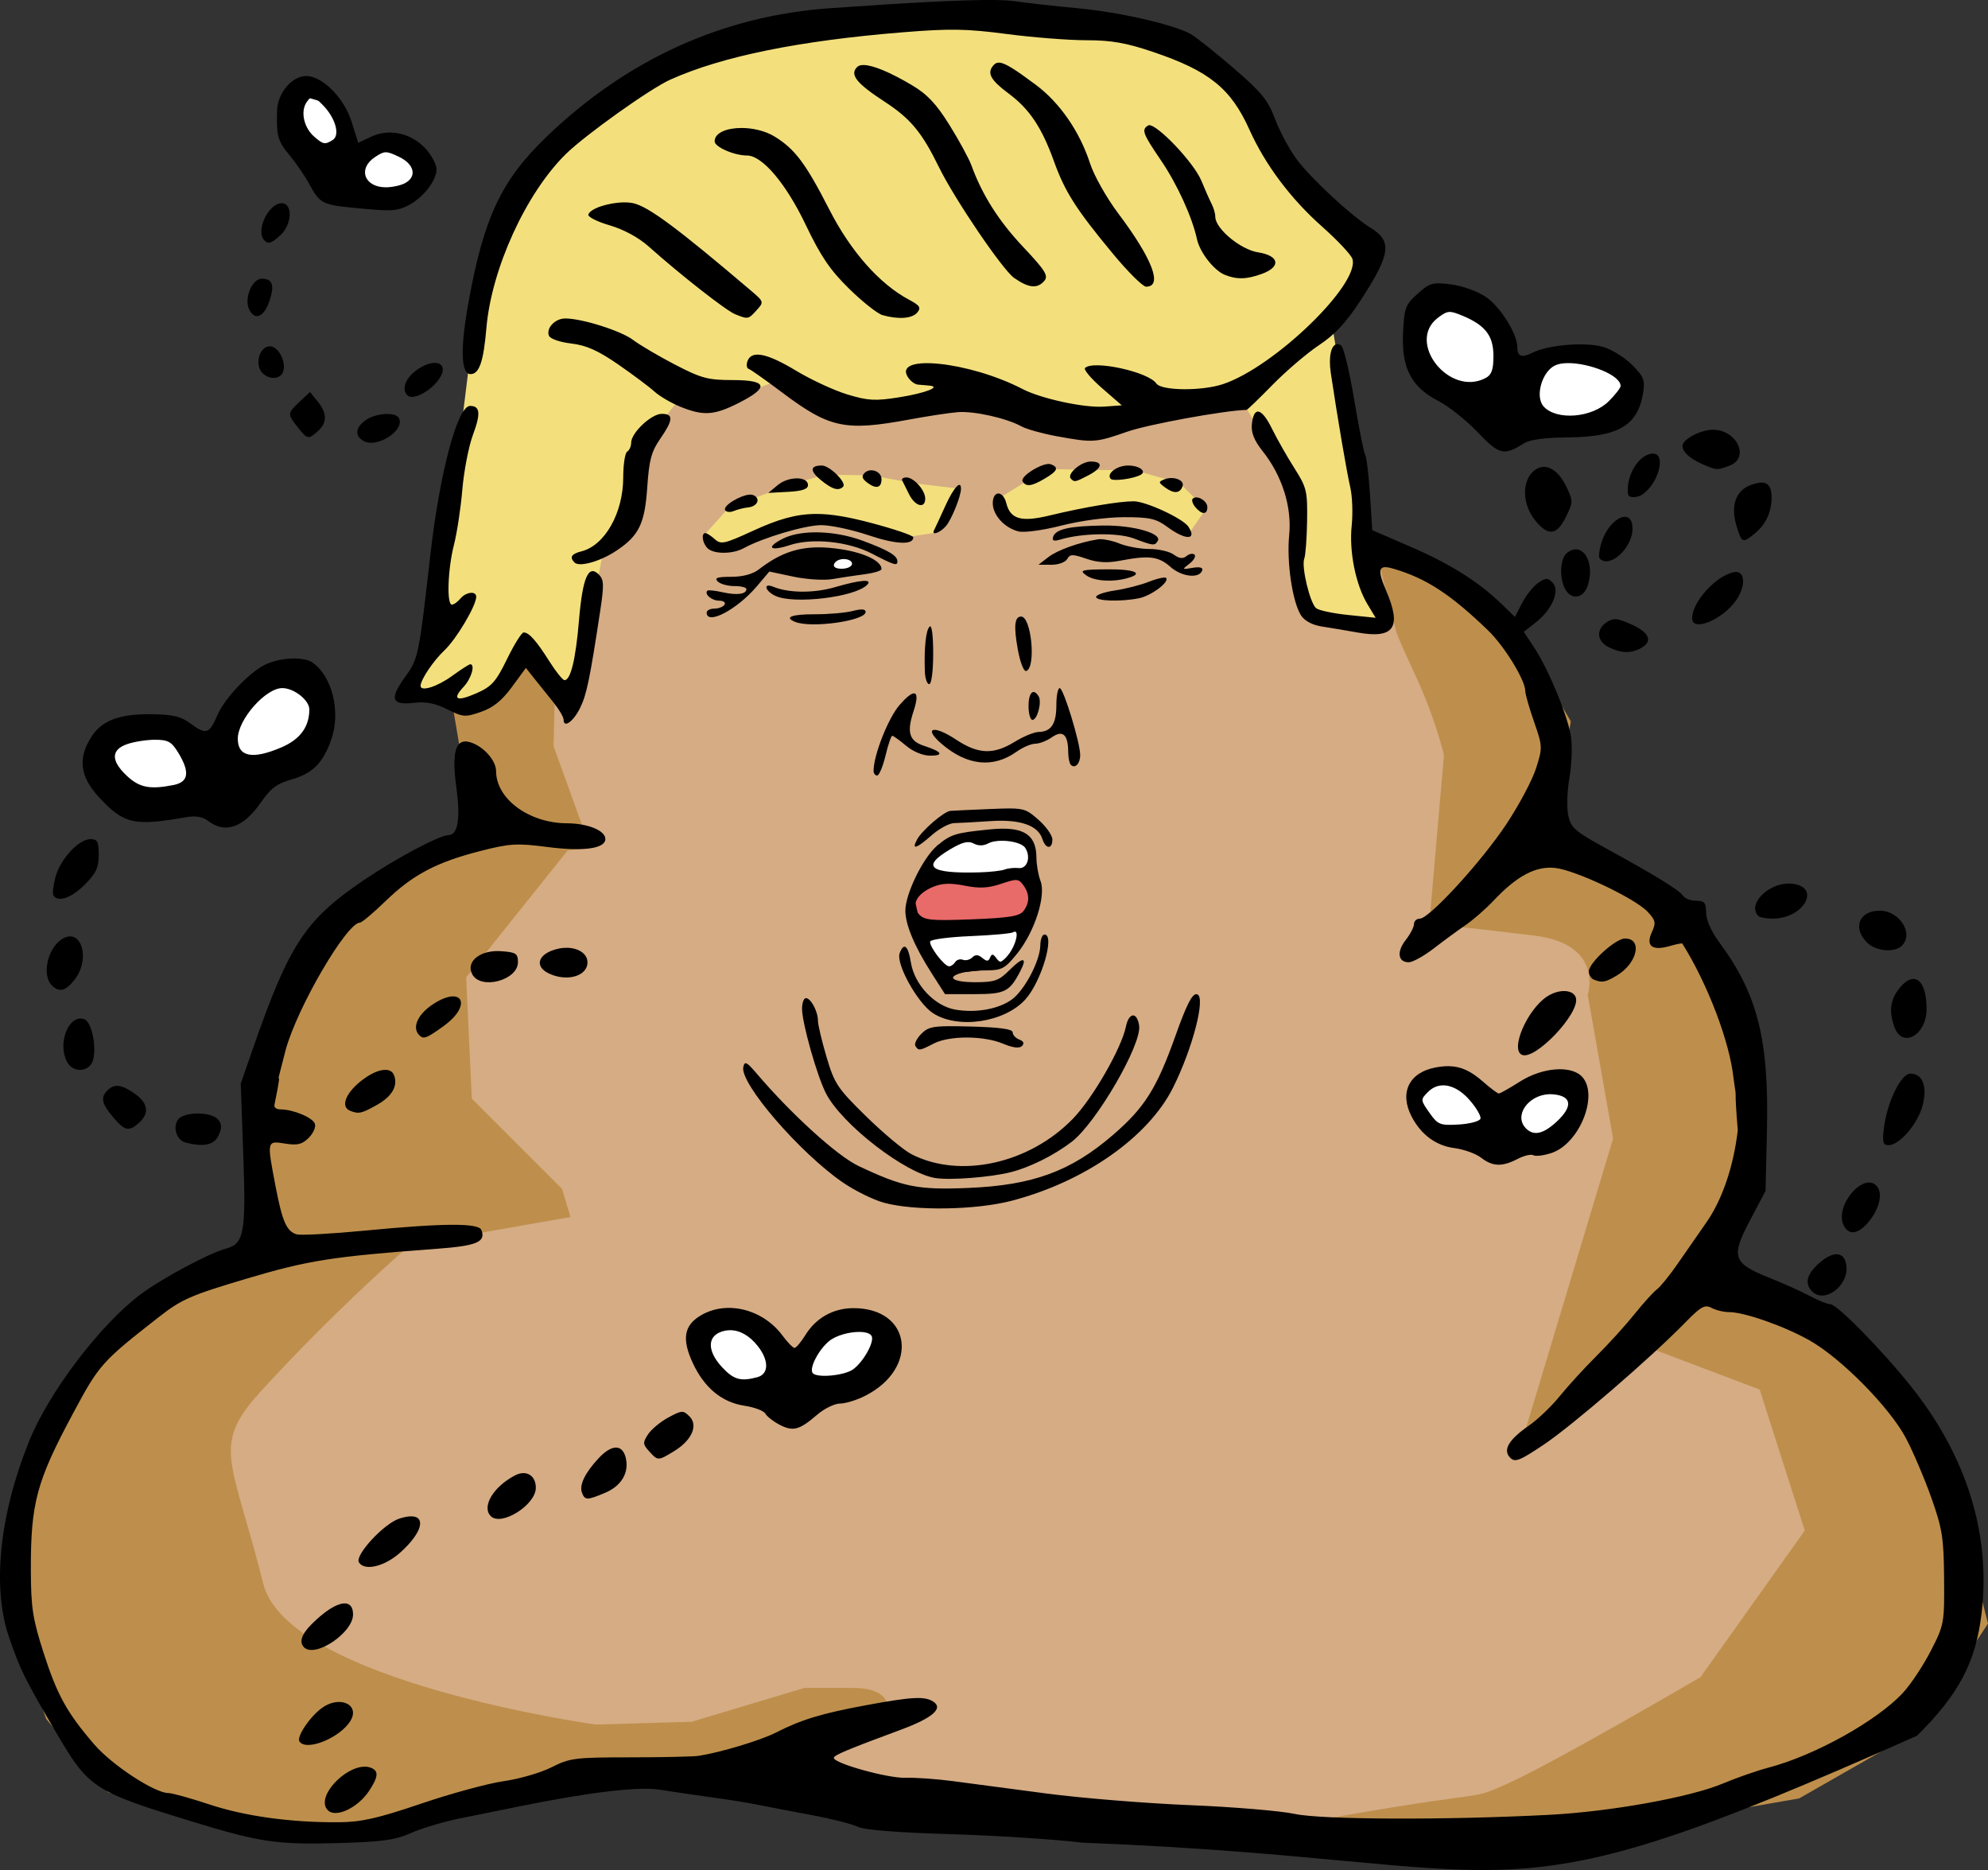 <?xml version="1.0" encoding="UTF-8" standalone="no"?>
<!-- Created with Inkscape (http://www.inkscape.org/) -->

<svg
   xmlns:dc="http://purl.org/dc/elements/1.1/"
   xmlns:cc="http://creativecommons.org/ns#"
   xmlns:rdf="http://www.w3.org/1999/02/22-rdf-syntax-ns#"
   xmlns:svg="http://www.w3.org/2000/svg"
   xmlns="http://www.w3.org/2000/svg"
   xmlns:sodipodi="http://sodipodi.sourceforge.net/DTD/sodipodi-0.dtd"
   xmlns:inkscape="http://www.inkscape.org/namespaces/inkscape"
   width="141.197mm"
   height="132.781mm"
   viewBox="0 0 500.304 470.483"
   id="svg2"
   version="1.1"
   inkscape:version="0.91 r13725"
   sodipodi:docname="trump.svg">
  <rect x="0" y="0" width="500.304" height="470.483" fill="#333333" stroke="none"/>
  <defs
     id="defs4" />
  <sodipodi:namedview
     id="base"
     pagecolor="#ffffff"
     bordercolor="#666666"
     borderopacity="1.0"
     inkscape:pageopacity="0.0"
     inkscape:pageshadow="2"
     inkscape:zoom="0.49838048"
     inkscape:cx="108.76286"
     inkscape:cy="96.140573"
     inkscape:document-units="px"
     inkscape:current-layer="layer1"
     showgrid="false"
     inkscape:window-width="1366"
     inkscape:window-height="705"
     inkscape:window-x="-8"
     inkscape:window-y="-8"
     inkscape:window-maximized="1"
     fit-margin-top="0"
     fit-margin-left="0"
     fit-margin-right="0"
     fit-margin-bottom="0" />
  <g
     inkscape:label="Layer 1"
     inkscape:groupmode="layer"
     id="layer1"
     transform="translate(-930.343,-325.622)">
    <g
       id="g4211"
       transform="translate(632.047,74.24)">
      <path
         inkscape:connector-curvature="0"
         id="path4179"
         d="m 321.578,443.093 7.607,-8.99 19.364,3.458 3.804,0.346 8.99,-12.102 12.794,-5.533 5.533,11.757 -14.523,13.831 -28.7,8.299 z"
         style="fill:#ffffff;fill-rule:evenodd;stroke:none;stroke-width:1px;stroke-linecap:butt;stroke-linejoin:miter;stroke-opacity:1" />
      <path
         inkscape:connector-curvature="0"
         id="path4181"
         d="m 372.062,274.351 -0.346,10.719 14.869,15.214 11.065,0.346 9.682,-5.878 -9.682,-7.607 -11.065,2.766 -3.804,-12.448 z"
         style="fill:#ffffff;fill-rule:evenodd;stroke:#000000;stroke-width:1px;stroke-linecap:butt;stroke-linejoin:miter;stroke-opacity:1" />
      <path
         inkscape:connector-curvature="0"
         id="path4183"
         d="m 676.006,359.413 -22.13,-17.635 2.075,-14.177 11.757,-0.346 6.57,4.841 5.533,11.757 11.411,-2.766 15.214,1.729 3.112,9.682 -9.682,5.187 z"
         style="fill:#ffffff;fill-rule:evenodd;stroke:#000000;stroke-width:1px;stroke-linecap:butt;stroke-linejoin:miter;stroke-opacity:1" />
      <path
         inkscape:connector-curvature="0"
         id="path4191"
         d="m 415.983,429.902 3.896,30.733 -26.405,12.986 -25.972,31.166 -5.194,25.106 2.597,36.361 -29.435,14.285 -20.778,22.509 -13.419,32.032 0.866,26.838 15.15,29.435 26.838,16.016 32.032,5.194 29.002,-4.762 53.242,-10.389 93.499,9.09 120.337,10.389 55.407,-9.523 46.317,-19.912 17.747,-18.613 0.866,-33.763 -23.808,-42.421 -39.824,-23.375 10.389,-23.375 -2.597,-37.659 -16.016,-28.136 -32.898,-19.479 1.731,-25.106 -9.09,-21.643 -19.046,-19.046 -20.345,-5.627 -27.703,-52.81 -182.236,8.224 z"
         style="fill:#d6ac84;fill-opacity:1;fill-rule:evenodd;stroke:none;stroke-width:1px;stroke-linecap:butt;stroke-linejoin:miter;stroke-opacity:1" />
      <path
         inkscape:connector-curvature="0"
         id="path4185"
         d="m 653.875,526.426 8.645,-4.495 12.794,6.916 12.794,-5.187 6.224,1.729 0.346,7.953 -12.102,6.916 -23.859,-4.149 z"
         style="fill:#ffffff;fill-rule:evenodd;stroke:#000000;stroke-width:1px;stroke-linecap:butt;stroke-linejoin:miter;stroke-opacity:1" />
      <path
         inkscape:connector-curvature="0"
         id="path4187"
         d="m 495.853,606.648 -19.018,-8.299 -4.149,-13.14 13.14,-2.075 12.448,12.102 9.336,-10.028 11.757,-1.037 1.383,8.99 z"
         style="fill:#ffffff;fill-rule:evenodd;stroke:#000000;stroke-width:1px;stroke-linecap:butt;stroke-linejoin:miter;stroke-opacity:1" />
      <path
         id="path4204"
         d="m 644.658,390.299 4.967,19.863 c 0,0 -9.9e-4,0.71 4.965,11.352 4.966,10.641 7.094,19.863 7.094,19.863 l -4.256,48.949 8.514,-5.676 c 0,0 0.708,6.9e-4 18.443,2.129 17.735,2.128 13.479,14.896 13.479,14.896 l 6.385,36.18 -24.119,80.162 34.762,-26.957 26.246,9.932 11.352,35.471 -26.248,36.889 c 0,0 -37.599,21.991 -48.949,26.957 -11.35,4.966 7.1e-4,6.7e-4 -63.846,12.061 l 60.299,4.967 77.326,-13.479 29.795,-17.027 17.734,-26.957 -10.641,-41.855 -24.83,-30.504 -32.633,-13.479 9.932,-20.572 0.709,-26.957 -2.836,-24.121 -25.539,-27.666 -24.119,-10.641 4.965,-31.215 -9.932,-17.025 -17.734,-19.154 -21.283,-6.385 z m -206.342,19.727 -29.086,1.42 6.385,37.598 2.838,13.479 -26.957,10.643 -23.41,31.922 -7.805,32.633 6.385,30.504 -29.086,10.643 -21.99,20.572 -12.77,26.248 -3.547,26.957 10.641,31.215 15.607,18.443 30.504,9.223 19.863,3.547 36.18,-8.514 37.598,-9.932 29.086,2.129 42.564,-14.896 c 0,0 3.548,-7.805 -8.512,-7.805 l -12.061,0 -28.377,8.514 -24.119,0.709 c 0,0 -77.532,-10.762 -83.709,-35.471 -7.803,-31.214 -13.224,-34.522 -0.711,-48.238 19.342,-21.202 37.6,-36.891 37.6,-36.891 l 40.436,-7.094 -2.129,-7.094 -22.701,-22.701 -1.418,-30.504 25.539,-31.924 5.676,-0.709 -9.223,-25.539 0.709,-29.086 z"
         style="opacity:1;fill:#be8f4c;fill-opacity:1;fill-rule:evenodd;stroke:none;stroke-width:1px;stroke-linecap:butt;stroke-linejoin:miter;stroke-opacity:1"
         inkscape:connector-curvature="0" />
      <path
         inkscape:connector-curvature="0"
         id="path4189"
         d="m 400.4,426.872 7.359,-14.285 9.523,-77.05 11.687,-39.391 41.988,-32.032 54.974,-8.224 49.347,0.866 25.972,8.657 14.285,14.717 10.389,18.18 16.449,16.449 -8.657,19.479 4.329,25.972 4.329,31.599 5.194,18.18 -20.778,-3.463 -2.164,-17.315 -0.433,-14.717 -14.285,-23.808 -35.495,8.657 -38.092,-7.359 -23.375,3.03 -18.18,-8.224 -16.449,6.493 -8.224,-2.597 -7.792,9.956 -4.762,20.778 -7.359,8.224 -5.627,29.002 -3.463,9.523 -9.956,-12.553 -5.627,8.224 -9.956,5.627 -6.926,-3.03 z"
         style="fill:#f3e07d;fill-opacity:1;fill-rule:evenodd;stroke:none;stroke-width:1px;stroke-linecap:butt;stroke-linejoin:miter;stroke-opacity:1" />
      <path
         inkscape:connector-curvature="0"
         id="path4193"
         d="m 527.364,478.547 7.195,-14.073 7.513,-2.539 12.274,-0.317 3.809,4.021 0.846,13.332 -5.925,12.803 -3.492,2.751 -14.919,1.587 z"
         style="fill:#ffffff;fill-rule:evenodd;stroke:#000000;stroke-width:1px;stroke-linecap:butt;stroke-linejoin:miter;stroke-opacity:1" />
      <path
         inkscape:connector-curvature="0"
         id="path4195"
         d="m 527.788,476.854 5.185,-4.55 24.125,-0.741 1.27,8.571 -5.185,3.915 -23.49,1.27 z"
         style="fill:#e86a69;fill-opacity:1;fill-rule:evenodd;stroke:#000000;stroke-width:1px;stroke-linecap:butt;stroke-linejoin:miter;stroke-opacity:1" />
      <ellipse
         ry="1.774"
         rx="3.458"
         cy="393.68"
         cx="510.86"
         id="path4197"
         style="opacity:1;fill:#ffffff;fill-opacity:1;stroke:none;stroke-width:1;stroke-miterlimit:4;stroke-dasharray:none;stroke-opacity:1" />
      <path
         id="path4199"
         d="m 561.672,369.383 -12.416,7.627 5.145,6.916 15.074,-2.838 16.316,-1.773 11.527,6.562 4.434,-6.385 -6.561,-6.562 -11.174,-3.191 -12.947,-0.178 -9.398,-0.178 z m -55.867,1.42 -9.576,2.836 -14.543,5.498 -6.207,6.918 4.789,3.725 12.77,-5.498 11.705,-2.484 20.217,4.967 9.045,-1.42 5.676,-10.994 -11.705,-1.42 -10.465,-1.951 -11.705,-0.176 z"
         style="fill:#f3e07d;fill-opacity:1;fill-rule:evenodd;stroke:none;stroke-width:1px;stroke-linecap:butt;stroke-linejoin:miter;stroke-opacity:1"
         inkscape:connector-curvature="0" />
      <path
         sodipodi:nodetypes="sssssssssssssssssscccssccsssssssssssssssssssssssssssssssssssssssssssssssssssscccscsscscccsssssssscssssssssssscsssscssssssssssssssssscsssssssssssssccsssscssssssssssssssscccssssssssssssssssssssssssssssscccssssssssssssssssssssssssscsssssscssssssssssssssssssscsccssssssssssscccssssssssssssssssccssssssccscscsssscccssccccccssccsscsscsssscsscsssccssccsssscscccssssssssssssscssssssssssssssscsssssssssssssssssssssscsscssscsssssssssscssssccscssscssscssccsssssssssssssssssssscssscccscscsccsssssscscsssssssssssssssssscsssscsccsssssscsscsssssscssccscsscccssssssssssscscsssssccsscssssssssssssscscssssscsscsssscssssscssssssssssscccssssssssssssssscsscssscssssssssssssssssssssssssssssssssccssssscssssscssssscsscssssscsssssssccsscssssssssscsssscssccscsssssccsscssssssssssssssscsssscscscscssssscsssscccssscsssssssssssssssssscssssssssssssssssssssssssscssssscssssssssssccsssscsssssscscscccscssssssssssssccccccssssssssssssssscssssscscssssssssccscscccccccccsccsssssssssscscscccccsscsssssss"
         inkscape:connector-curvature="0"
         id="path4147"
         d="m 548.209,251.385 c -7.342,-0.058 -20.566,0.612 -41.066,2.064 -26.948,1.91 -51.03,12.838 -71.332,32.373 -11.368,10.939 -15.775,20.309 -19.635,41.746 -2.084,11.576 -1.892,17.938 0.543,17.938 2.185,0 3.265,-3.139 3.984,-11.578 1.267,-14.874 9.923,-33.858 19.939,-43.734 4.877,-4.809 21.248,-16.481 26.312,-18.76 13.063,-5.878 32.445,-9.821 58.688,-11.939 11.728,-0.947 15.941,-0.877 25.959,0.439 6.577,0.864 15.605,1.572 20.062,1.572 6.34,0 10.008,0.642 16.855,2.957 14.084,4.761 19.549,9.173 24.213,19.543 3.978,8.843 10.38,17.38 18.299,24.4 3.858,3.42 7.285,7.07 7.615,8.109 1.992,6.276 -19.658,27.224 -32.568,31.512 -5.372,1.784 -15.512,1.685 -16.777,-0.164 -2.018,-2.948 -15.914,-5.959 -17.949,-3.889 -0.39,0.396 1.535,2.672 4.277,5.057 l 4.986,4.336 -4.486,0.318 c -4.965,0.353 -15.811,-1.993 -20.527,-4.439 -13.306,-6.902 -32.533,-8.915 -28.846,-3.02 0.612,0.978 1.737,1.84 2.5,1.914 0.763,0.074 2.04,0.187 2.838,0.25 3.292,0.262 -0.865,1.898 -7.484,2.947 -6.075,0.963 -7.855,0.865 -13.055,-0.709 -3.312,-1.003 -9.119,-3.69 -12.904,-5.973 -7.338,-4.426 -11.169,-5.198 -12.219,-2.461 -0.357,0.93 -0.225,1.83 0.291,2.002 0.516,0.172 4.245,2.801 8.287,5.842 12.054,9.068 15.899,9.894 32.133,6.893 4.675,-0.864 10.182,-1.701 12.236,-1.857 4.066,-0.31 12.234,1.518 15.938,3.564 1.28,0.707 5.251,1.823 8.826,2.48 9.25,1.7 9.865,1.661 17.822,-1.119 5.318,-1.858 24.528,-5.365 30.047,-5.486 0.203,-0.004 3.162,-2.858 6.576,-6.34 3.414,-3.482 8.678,-7.971 11.699,-9.977 4.013,-2.664 6.851,-5.738 10.539,-11.418 7.466,-11.499 7.892,-14.733 2.381,-18.094 -4.745,-2.893 -15.088,-12.48 -18.59,-17.232 -1.845,-2.504 -4.3,-7.079 -5.455,-10.166 -1.784,-4.768 -3.383,-6.716 -10.633,-12.947 -4.694,-4.034 -9.514,-7.847 -10.711,-8.473 -4.654,-2.435 -17.88,-5.431 -28.281,-6.408 -5.992,-0.563 -13.145,-1.362 -15.895,-1.775 -1.192,-0.179 -2.986,-0.279 -5.434,-0.299 z m 1.58,15.758 c -0.668,-0.035 -1.132,0.242 -1.559,0.756 -1.589,1.914 -0.606,3.671 3.939,7.043 5.158,3.826 8.29,8.497 11.303,16.85 2.846,7.892 5.552,12.144 14.934,23.465 3.76,4.537 7.504,8.25 8.318,8.25 4.272,0 1.615,-6.966 -7.057,-18.5 -2.895,-3.85 -6.064,-9.475 -7.043,-12.5 -2.594,-8.016 -7.614,-15.289 -13.668,-19.797 -5.239,-3.901 -7.698,-5.489 -9.168,-5.566 z m -34.051,0.6 c -0.788,-0.024 -1.373,0.138 -1.729,0.494 -1.918,1.918 -0.208,4.086 6.852,8.689 6.6,4.303 9.422,7.704 13.77,16.58 3.906,7.975 15.941,25.706 18.852,27.773 3.658,2.599 5.927,2.815 7.66,0.727 1.041,-1.255 0.167,-2.641 -5.361,-8.502 -6.144,-6.513 -10.307,-13.075 -13.018,-20.521 -0.617,-1.694 -3.095,-6.251 -5.508,-10.127 -3.334,-5.357 -5.612,-7.771 -9.5,-10.07 -5.449,-3.223 -9.654,-4.972 -12.018,-5.043 z m -140.369,2.764 c -3.609,0 -7.207,4.265 -7.342,8.703 -0.194,6.406 0.164,7.674 3.191,11.297 1.609,1.925 3.818,5.156 4.91,7.182 2.565,4.757 3.338,5.193 10.514,5.912 10.107,1.013 11.499,0.957 14.461,-0.574 3.717,-1.922 7.039,-6.192 7.039,-9.049 0,-1.243 -1.272,-3.623 -2.828,-5.289 -3.611,-3.865 -9.143,-5.044 -13.629,-2.904 l -3.234,1.543 -1.691,-5.369 c -1.879,-5.96 -7.342,-11.451 -11.391,-11.451 z m 1.686,5.271 c 0.515,0.098 1.177,0.725 2.414,1.963 3.224,3.224 4.497,7.63 2.559,8.857 -1.935,1.226 -2.394,1.143 -4.668,-0.842 -2.655,-2.317 -3.518,-6.456 -1.828,-8.768 0.642,-0.878 1.009,-1.309 1.523,-1.211 z m 210.363,7.105 c -0.067,0.01 -0.127,0.031 -0.178,0.062 -1.727,1.068 -1.377,2.022 3.203,8.746 4.096,6.013 7.881,14.295 9.096,19.9 0.715,3.298 4.261,7.83 6.992,8.934 3.006,1.214 5.485,1.156 9.291,-0.221 4.944,-1.788 4.463,-4.597 -0.93,-5.441 -4.413,-0.691 -10.75,-5.964 -10.75,-8.943 0,-0.793 -0.403,-2.223 -0.896,-3.178 -0.494,-0.955 -1.664,-3.597 -2.6,-5.869 -1.894,-4.599 -11.161,-14.309 -13.229,-13.99 z m -102.594,0.697 c -3.644,0.014 -6.682,1.199 -6.682,3.363 0,1.416 4.909,3.562 8.146,3.562 3.845,0 9.812,7.041 14.773,17.43 3.791,7.938 6.145,11.404 10.932,16.094 3.355,3.287 7.124,6.269 8.375,6.627 4.003,1.145 7.493,0.891 8.76,-0.635 1.025,-1.235 0.674,-1.78 -2.088,-3.25 -7.393,-3.933 -14.647,-12.138 -20.02,-22.641 -5.942,-11.615 -8.639,-15.221 -13.742,-18.371 -2.421,-1.494 -5.621,-2.191 -8.455,-2.18 z m -89.424,6.115 c 0.803,-0.005 1.707,0.377 3.305,1.139 3.887,1.853 4.596,4.982 1.504,6.637 -1.064,0.569 -3.225,1.035 -4.801,1.035 -5.47,0 -7.142,-4.724 -2.703,-7.633 1.191,-0.78 1.892,-1.172 2.695,-1.178 z m 59.92,12.605 c -3.739,0.037 -8.436,1.481 -8.959,3.051 -0.194,0.582 2.217,1.805 5.359,2.719 3.524,1.024 7.284,3.063 9.816,5.32 8.09,7.211 19.487,16.135 21.775,17.053 3.264,1.308 3.303,1.301 5.41,-1.027 1.87,-2.066 1.852,-2.119 -1.596,-5.049 -18.376,-15.617 -25.608,-20.989 -29.434,-21.852 -0.698,-0.157 -1.51,-0.223 -2.373,-0.215 z m -86.121,0.205 c -3.352,0 -6.671,7.052 -4.391,9.332 1.055,1.055 1.808,0.808 4.146,-1.371 2.871,-2.675 3.033,-7.961 0.244,-7.961 z m -4.994,19 c -2.547,0 -4.592,5.141 -3.131,7.871 1.489,2.783 3.721,1.713 5.092,-2.441 1.266,-3.837 0.691,-5.43 -1.961,-5.43 z m 296.449,1.16 c -2.318,-0.079 -3.263,0.539 -5.582,2.611 -3.094,2.764 -3.376,3.52 -3.68,9.861 -0.423,8.831 2.073,13.629 8.922,17.152 2.569,1.322 7.007,4.849 9.861,7.84 5.468,5.729 6.57,5.991 11.682,2.77 1.41,-0.889 5.224,-1.415 10.5,-1.451 13.202,-0.09 18.093,-2.907 19.438,-11.191 0.53,-3.267 0.2,-4.1 -2.822,-7.123 -1.883,-1.883 -5.192,-3.911 -7.354,-4.508 -4.502,-1.243 -13.737,-0.469 -17.6,1.477 -2.794,1.407 -3.877,1.003 -3.877,-1.449 0,-3.24 -4.245,-10.046 -7.785,-12.482 -2.136,-1.47 -5.887,-2.84 -8.826,-3.223 -1.179,-0.154 -2.104,-0.257 -2.877,-0.283 z m 2.326,7.207 c 0.829,-0.059 1.769,0.276 3.418,0.965 5.728,2.393 7.744,5.033 7.744,10.133 0,3.391 -0.465,4.714 -1.934,5.5 -9.164,4.905 -20.188,-9.084 -11.973,-15.193 1.198,-0.891 1.915,-1.345 2.744,-1.404 z m -222.426,1.633 c -2.566,0 -4.853,2.409 -4.113,4.336 0.298,0.777 2.707,1.622 5.6,1.965 3.824,0.453 6.747,1.755 11.84,5.275 3.719,2.571 7.81,5.631 9.092,6.799 1.281,1.168 4.206,2.886 6.5,3.818 5.849,2.377 8.522,2.206 14.74,-0.943 7.762,-3.931 7.266,-5.75 -1.57,-5.75 -6.187,0 -7.871,-0.454 -14.5,-3.9 -4.125,-2.144 -8.868,-4.937 -10.539,-6.207 -3.001,-2.28 -12.842,-5.393 -17.049,-5.393 z m 194.189,6.471 c -1.443,0.18 -2.152,3.119 -1.539,7.232 1.666,11.175 4.035,25.078 4.908,28.797 0.516,2.2 0.677,6.531 0.355,9.625 -0.677,6.522 0.994,14.844 3.975,19.781 l 2.057,3.406 -6.885,-0.705 c -3.787,-0.388 -7.429,-1.157 -8.092,-1.707 -1.564,-1.298 -3.761,-10.465 -2.99,-12.475 0.327,-0.853 0.647,-5.151 0.711,-9.553 0.109,-7.44 -0.114,-8.367 -3.186,-13.188 -1.817,-2.852 -4.372,-7.35 -5.678,-9.996 -2.6,-5.27 -4.573,-5.687 -5.037,-1.062 -0.211,2.103 0.585,4.084 2.713,6.762 4.906,6.173 7.388,14.034 6.678,21.145 -0.672,6.731 0.815,16.803 2.979,20.17 0.88,1.37 2.836,2.423 5.172,2.785 2.067,0.32 6.163,1.009 9.102,1.531 9.164,1.629 11.127,-1.258 7.154,-10.527 -2.346,-5.473 -1.976,-6.637 1.766,-5.549 8.247,2.399 14.434,6.425 23.889,15.549 4.112,3.968 9.348,12.494 9.348,15.219 0,0.778 0.996,4.266 2.213,7.754 2.153,6.17 2.167,6.486 0.518,11.688 -0.932,2.941 -4.291,9.261 -7.463,14.045 -6.256,9.435 -19.407,23.803 -21.789,23.803 -0.813,0 -1.479,0.614 -1.479,1.365 0,0.751 -0.943,2.564 -2.096,4.029 -2.321,2.951 -1.932,5.617 0.814,5.58 0.98,-0.013 3.806,-1.585 6.281,-3.494 2.475,-1.909 6.075,-4.549 8,-5.867 1.925,-1.318 5.075,-4.068 7,-6.113 5.903,-6.271 10.671,-8.799 15.559,-8.248 5.174,0.583 20.083,7.655 23.234,11.02 2.029,2.166 2.15,2.758 1.057,5.158 -1.573,3.453 0.078,4.738 4.469,3.479 1.677,-0.481 3.116,-0.771 3.197,-0.643 6.378,10.116 11.963,24.798 12.902,33.92 1.063,7.07 0,0 1.062,13.064 -1.043,9.088 -3.933,17.547 -7.943,23.25 -1.934,2.75 -5.145,7.372 -7.137,10.271 -1.992,2.899 -4.36,5.824 -5.262,6.5 -0.901,0.676 -3.439,3.477 -5.639,6.227 -2.2,2.75 -6.49,7.475 -9.533,10.5 -3.043,3.025 -7.216,7.583 -9.271,10.129 -2.056,2.546 -5.554,5.888 -7.775,7.428 -5.12,3.548 -6.636,6.157 -4.701,8.092 1.219,1.219 2.396,0.756 8.529,-3.365 7.218,-4.85 26.873,-21.812 35.453,-30.594 4.018,-4.112 4.989,-4.657 6.684,-3.75 1.091,0.584 3.08,1.062 4.42,1.062 3.849,0 13.892,3.528 20.244,7.113 7.978,4.502 20.203,16.905 24.268,24.619 1.806,3.428 4.681,10.178 6.391,15 2.752,7.764 3.119,10.083 3.201,20.277 0.09,11.223 0.007,11.676 -3.334,18.193 -1.884,3.676 -5.034,8.426 -7,10.557 -6.501,7.045 -22.192,15.783 -33.824,18.836 -2.887,0.758 -8.051,2.557 -11.475,3.998 -8.249,3.472 -28.288,7.084 -43.775,7.891 -25.902,1.349 -57.199,1.236 -64,-0.229 -3.575,-0.77 -15.5,-1.765 -26.5,-2.213 -11,-0.448 -27.2,-1.764 -36,-2.924 -8.8,-1.16 -19.375,-2.559 -23.5,-3.109 -4.125,-0.55 -9.538,-0.932 -12.029,-0.85 -4.39,0.145 -17.971,-3.633 -17.971,-5 0,-0.68 3.192,-2.022 16.967,-7.131 7.906,-2.932 10.675,-5.359 8.033,-7.043 -2.186,-1.394 -5.38,-1.216 -17.057,0.949 -11.064,2.052 -16.169,3.608 -22.6,6.889 -3.781,1.929 -14.017,5.004 -19.344,5.812 -1.375,0.209 -9.162,0.382 -17.305,0.383 -13.788,0.002 -15.141,0.172 -19.713,2.488 -2.7,1.368 -8.112,2.943 -12.025,3.498 -3.913,0.555 -13.266,3.096 -20.785,5.648 -10.937,3.712 -15.072,4.65 -20.672,4.695 -12.023,0.097 -23.665,-1.5 -32.646,-4.48 -4.756,-1.578 -9.408,-2.869 -10.338,-2.869 -3.432,0 -14.165,-7.037 -18.625,-12.211 -6.908,-8.014 -9.378,-12.487 -12.807,-23.189 -2.704,-8.441 -3.139,-11.269 -3.164,-20.641 -0.046,-16.925 1.406,-22.312 10.658,-39.561 6.567,-12.243 7.148,-12.896 21.549,-24.156 5.708,-4.463 8,-5.466 21.969,-9.623 15.637,-4.654 21.583,-5.591 47.744,-7.527 10.324,-0.764 12.625,-1.718 11.461,-4.752 -0.687,-1.79 -9.555,-1.744 -29.285,0.154 -8.517,0.819 -16.281,1.238 -17.252,0.93 -2.508,-0.796 -3.57,-3.237 -5.27,-12.121 -2.198,-11.485 -2.207,-11.441 2.396,-10.705 3.137,0.502 4.293,0.219 5.977,-1.465 1.148,-1.148 1.836,-2.742 1.529,-3.541 -0.6,-1.563 -5.475,-3.592 -8.629,-3.592 -1.101,0 -1.756,-0.539 -1.521,-1.25 2.811,-13.771 -0.951,0.832 2.811,-13.771 2.95,-10.727 15.374,-31.979 18.695,-31.979 0.466,0 3.377,-2.45 6.467,-5.443 6.802,-6.589 12.799,-9.754 23.799,-12.562 7.477,-1.909 9.193,-2.011 16.902,-1.014 9.079,1.175 14.58,0.412 14.58,-2.023 0,-2.115 -4.44,-3.927 -9.666,-3.943 -9.512,-0.03 -17.82,-6.129 -17.83,-13.09 -0.004,-2.737 -3.18,-6.296 -6.518,-7.303 -3.663,-1.105 -4.721,2.362 -3.482,11.41 1.075,7.851 0.384,11.969 -2.012,11.969 -2.224,0 -13.165,5.819 -21.279,11.316 -14.709,9.965 -18.756,16.098 -27.838,42.184 l -3.133,9 0.641,18 c 0.699,19.636 0.202,22.299 -4.383,23.533 -4.346,1.17 -16.303,7.592 -21.607,11.604 -10.171,7.693 -22.983,24.614 -27.932,36.891 -7.435,18.441 -9.321,36.654 -5.086,49.105 2.814,8.273 3.959,10.59 12,24.295 8.162,13.911 9.328,14.665 34.625,22.393 16.555,5.057 20.908,5.692 36.115,5.27 11.244,-0.313 14.466,-0.756 18.5,-2.545 2.686,-1.191 8.26,-2.851 12.385,-3.689 4.125,-0.838 10.875,-2.203 15,-3.035 17.792,-3.588 29.981,-5.026 35.26,-4.158 2.882,0.474 8.615,1.318 12.74,1.875 4.125,0.557 9.525,1.424 12,1.928 2.475,0.503 8.55,1.669 13.5,2.592 4.95,0.922 10.125,2.238 11.5,2.922 1.611,0.801 9.944,1.464 23.422,1.865 11.507,0.343 26.357,1.3 33,2.127 116.987,4.559 99.459,22.373 210.176,-26.895 10.477,-10.371 14.745,-18.423 16.223,-30.596 2.416,-19.905 -3.636,-39.556 -17.586,-57.102 -7.349,-9.243 -18.756,-20.879 -20.469,-20.879 -0.712,0 -2.983,-0.906 -5.047,-2.012 -2.064,-1.106 -6.707,-3.194 -10.32,-4.641 -9.206,-3.685 -9.712,-5.22 -4.791,-14.531 l 3.867,-7.316 0.354,-15.254 c 0.528,-22.817 -2.38,-34.29 -11.971,-47.246 -2.018,-2.726 -3.336,-5.683 -3.344,-7.5 -0.011,-2.53 -0.405,-3 -2.514,-3 -1.375,0 -2.866,-0.576 -3.314,-1.279 -0.883,-1.385 -7.023,-5.151 -19.92,-12.221 -7.293,-3.998 -8.291,-4.89 -8.949,-8 -0.407,-1.925 -0.27,-6.183 0.305,-9.461 0.574,-3.278 0.749,-7.918 0.391,-10.311 -0.776,-5.176 -5.654,-16.976 -9.287,-22.467 l -2.596,-3.922 3.051,-2.387 c 4.127,-3.23 6.146,-8.057 4.188,-10.016 -1.241,-1.241 -1.728,-1.225 -3.658,0.127 -1.224,0.857 -3.03,3.128 -4.014,5.045 l -1.789,3.486 -3.453,-3.338 c -5.732,-5.543 -12.902,-10.04 -22.932,-14.377 l -9.521,-4.117 -0.574,-8.943 c -0.316,-4.919 -0.855,-9.397 -1.197,-9.951 -0.343,-0.554 -1.592,-6.827 -2.777,-13.939 -1.185,-7.112 -2.671,-13.26 -3.303,-13.662 -0.264,-0.168 -0.514,-0.265 -0.748,-0.295 -0.103,-0.013 -0.203,-0.014 -0.299,-0.002 z m -268.557,0.529 c -2.477,0 -3.833,4.343 -2.033,6.512 1.596,1.923 4.612,1.911 5.354,-0.021 0.95,-2.475 -1.104,-6.49 -3.32,-6.49 z m 41.697,4.174 c -0.144,-0.007 -0.294,-0.005 -0.451,0.006 -1.143,0.078 -2.634,0.639 -4.285,1.814 -2.826,2.013 -3.856,4.822 -2.328,6.35 1.144,1.144 4.702,-0.373 7.119,-3.035 2.666,-2.936 2.099,-5.027 -0.055,-5.135 z m 284.973,0.059 c 5.344,-0.038 13.285,2.995 13.285,5.762 0,0.468 -1.331,2.182 -2.957,3.809 -4.208,4.208 -13.156,4.938 -16.412,1.34 -2.231,-2.465 -0.433,-8.82 2.928,-10.352 0.827,-0.377 1.923,-0.55 3.156,-0.559 z m -316.545,7.268 -2.584,2.424 c -3.118,2.924 -3.134,3.111 -0.514,6.441 2.438,3.099 2.702,3.148 5.1,0.979 2.347,-2.124 2.319,-4.519 -0.086,-7.484 z m 40.285,3.5 c -3.17,0 -7.634,16.742 -10,37.5 -2.931,25.721 -2.998,26.036 -6.439,30.828 -3.906,5.439 -3.316,7.038 2.352,6.373 2.966,-0.348 5.323,0.114 8.35,1.637 3.946,1.985 4.491,2.028 8.486,0.643 3.067,-1.063 5.26,-2.83 7.783,-6.266 l 3.514,-4.783 2.215,2.783 c 1.218,1.531 3.356,4.196 4.75,5.922 1.394,1.725 2.535,3.676 2.535,4.334 0,2.226 2.49,0.414 4.176,-3.039 1.611,-3.299 2.43,-7.254 5.006,-24.215 1.018,-6.702 0.971,-7.994 -0.336,-9.301 -2.616,-2.616 -4.07,0.744 -4.98,11.512 -0.834,9.868 -2.091,15.072 -3.641,15.072 -0.454,0 -2.153,-2.105 -3.775,-4.676 -3.311,-5.247 -5.158,-7.324 -6.51,-7.324 -0.505,0 -2.38,2.996 -4.166,6.66 -2.788,5.718 -3.864,6.934 -7.594,8.584 -5.109,2.26 -6.383,1.666 -3.35,-1.562 1.935,-2.06 2.995,-5.682 1.662,-5.682 -0.28,0 -2.373,1.35 -4.65,3 -3.677,2.664 -7.842,3.964 -7.842,2.449 0,-1.542 3.19,-6.296 6.004,-8.949 3.013,-2.84 7.996,-11.233 7.996,-13.467 0,-1.546 -2.579,-1.245 -4,0.467 -0.685,0.825 -1.64,1.5 -2.123,1.5 -1.35,0 -1.039,-8.943 0.521,-15.041 0.769,-3.003 1.721,-9.284 2.117,-13.959 0.396,-4.675 1.598,-10.858 2.67,-13.738 1.992,-5.352 1.8,-7.262 -0.73,-7.262 z m 48.232,2 c -2.623,0 -7.688,4.771 -7.688,7.244 0,0.9 -0.45,1.916 -1,2.256 -0.55,0.34 -1,3.235 -1,6.436 0,8.996 -4.615,17.176 -10.529,18.66 -2.523,0.633 -3.049,1.49 -1.727,2.812 1.203,1.203 6.434,-0.262 10.465,-2.93 5.758,-3.811 7.218,-6.805 7.844,-16.096 0.454,-6.741 1.035,-8.903 3.25,-12.1 3.303,-4.766 3.397,-6.283 0.385,-6.283 z m -69.293,0.031 c -1.746,0.042 -3.813,0.573 -5.172,1.525 -2.642,1.85 -2.864,3.984 -0.549,5.279 3.437,1.924 10.658,-2.875 8.814,-5.857 -0.348,-0.563 -1.249,-0.867 -2.369,-0.936 -0.233,-0.014 -0.475,-0.018 -0.725,-0.012 z m 333.818,3.969 c -2.58,0 -6.325,1.701 -7.406,3.365 -0.936,1.44 1.05,3.66 4.693,5.248 3.689,1.608 3.774,1.612 6.936,0.41 5.166,-1.964 1.862,-9.023 -4.223,-9.023 z m -15.039,6 c -3.503,0 -6.965,5.646 -6.285,10.25 0.141,0.954 2.288,0.944 3.67,-0.016 4.045,-2.809 5.942,-10.234 2.615,-10.234 z m -141.518,2 c -2.466,0 -6.138,3.184 -4.992,4.33 0.907,0.907 1.018,0.884 4.387,-0.857 3.545,-1.833 3.831,-3.473 0.605,-3.473 z m -10.408,0.609 c -2.139,-0.149 -7.482,3.201 -6.738,4.404 0.871,1.409 2.275,1.225 5.586,-0.73 3.208,-1.895 3.596,-2.805 1.535,-3.596 -0.111,-0.043 -0.24,-0.068 -0.383,-0.078 z m -57.256,0.391 c -2.992,0 -3.09,1.346 -0.268,3.656 2.878,2.356 4.46,2.826 5.617,1.668 0.978,-0.978 -3.389,-5.324 -5.35,-5.324 z m 77.072,0 c -2.873,0 -5.609,2.122 -4.354,3.377 0.654,0.654 5.893,-0.084 7.557,-1.064 1.519,-0.895 -0.445,-2.312 -3.203,-2.312 z m 104.635,0.35 c -0.928,0.003 -1.845,0.377 -2.695,1.146 -2.97,2.688 -2.676,8.551 0.625,12.475 3.28,3.898 5.358,3.579 7.686,-1.184 1.727,-3.533 1.731,-3.889 0.092,-7.344 -1.571,-3.311 -3.666,-5.1 -5.707,-5.094 z m -169.518,0.857 c -0.53,0.048 -1.044,0.254 -1.445,0.656 -0.839,0.839 -0.631,1.492 0.807,2.543 2.165,1.583 3.457,1.21 3.457,-0.998 0,-1.217 -1.108,-2.074 -2.287,-2.197 -0.177,-0.018 -0.355,-0.02 -0.531,-0.004 z m 9.08,1.793 c -0.786,0 -1.263,0.338 -1.062,0.75 0.201,0.412 0.986,1.988 1.744,3.5 1.52,3.032 4.057,3.706 4.057,1.078 0,-2.114 -2.859,-5.328 -4.738,-5.328 z m 66.717,0.148 c -0.569,-6.7e-4 -1.166,0.096 -1.729,0.314 -1.628,0.631 -1.614,0.78 0.209,2.121 2.149,1.581 3.701,1.439 4.312,-0.396 0.384,-1.152 -1.085,-2.037 -2.793,-2.039 z m -94.252,0.084 c -1.556,-0.006 -3.451,0.548 -4.805,1.664 l -2.422,1.996 5,-0.27 c 3.538,-0.191 5,-0.688 5,-1.697 0,-1.121 -1.218,-1.687 -2.773,-1.693 z m 242.834,1.064 c -0.768,-0.022 -1.731,0.198 -2.906,0.645 -3.676,1.398 -4.991,5.202 -3.508,10.152 1.324,4.42 1.538,4.521 4.486,2.133 2.878,-2.332 4.367,-5.465 4.367,-9.193 0,-2.48 -0.749,-3.688 -2.439,-3.736 z m -202.057,0.592 c -0.691,0.16 -2.025,2.137 -3.486,5.361 -1.309,2.888 -2.56,5.588 -2.781,6 -0.795,1.482 1.485,0.713 2.967,-1 1.422,-1.645 3.797,-7.524 3.797,-9.4 0,-0.732 -0.182,-1.034 -0.496,-0.961 z m 9.893,2.152 c -0.749,0.006 -1.396,0.829 -1.396,2.459 0,2.97 2.955,6.199 6.482,7.084 1.423,0.357 6.163,-0.29 10.809,-1.475 4.811,-1.227 11.423,-2.109 15.797,-2.109 6.455,0 8.005,0.355 10.912,2.5 4.543,3.352 7.487,3.29 5.234,-0.109 -1.37,-2.067 -10.702,-6.391 -13.793,-6.391 -3.666,0 -12.573,1.505 -21.176,3.58 -7.111,1.715 -9.847,0.933 -10.861,-3.109 -0.408,-1.627 -1.259,-2.436 -2.008,-2.43 z m -62.617,0.283 c -2.348,0.174 -6.81,2.814 -6.123,3.926 0.301,0.487 1.288,0.571 2.195,0.188 0.907,-0.383 2.523,-0.787 3.592,-0.896 2.438,-0.251 3.235,-2.345 1.191,-3.129 -0.228,-0.087 -0.52,-0.113 -0.855,-0.088 z m 112.543,0.699 c -0.394,-0.025 -0.752,0.072 -1.008,0.328 -0.33,0.33 -0.03,1.285 0.666,2.123 1.622,1.955 3.02,1.953 3.02,-0.006 0,-1.209 -1.497,-2.372 -2.678,-2.445 z m -95.863,4.162 c -5.106,0.027 -9.617,1.395 -15.842,4.258 -7.15,3.288 -8.039,3.484 -9.578,2.092 -0.933,-0.844 -1.998,-1.535 -2.367,-1.535 -1.108,0 -0.757,2.512 0.529,3.799 1.54,1.54 6.306,1.542 9.115,0.004 4.824,-2.641 15.434,-5.795 19.508,-5.799 2.378,-0.002 7.716,1.135 11.863,2.527 6.931,2.327 11.312,2.532 11.312,0.531 0,-0.442 -4.706,-2.051 -10.459,-3.576 -5.778,-1.532 -10.111,-2.322 -14.082,-2.301 z m 203.525,0.723 c -1.941,0.081 -4.75,2.784 -5.924,6.877 -0.483,1.684 -0.619,3.322 -0.303,3.639 2.551,2.551 8.242,-2.669 8.242,-7.559 0,-2.108 -0.851,-3.005 -2.016,-2.957 z m -131.201,2.191 c -8.446,0.116 -11.95,0.902 -12.592,2.828 -0.343,1.028 0.143,1.197 1.926,0.668 5.457,-1.62 14.416,-1.739 18.383,-0.244 4.941,1.862 5.232,1.892 6.014,0.627 1.172,-1.896 -6.211,-3.982 -13.73,-3.879 z m -72.814,1.715 c -3.093,0.056 -5.876,0.603 -7.906,1.652 -4.276,2.211 -3.117,3.2 1.834,1.566 5.664,-1.869 14.745,-0.936 20.658,2.123 5.684,2.94 6.445,3.173 6.445,1.965 0,-1.432 -2.149,-2.725 -8.5,-5.111 -4.064,-1.527 -8.554,-2.267 -12.531,-2.195 z m 72.002,1.719 c -0.175,0.002 -0.333,0.013 -0.471,0.035 -4.792,0.765 -10.198,2.698 -12.506,4.471 l -2.494,1.916 3.201,0.021 c 1.788,0.012 3.56,-0.622 4.018,-1.439 0.707,-1.264 1.36,-1.277 4.805,-0.09 2.834,0.977 5.286,1.122 8.482,0.506 7.28,-1.404 9.709,-1.109 12.689,1.541 2.848,2.533 7.316,3.027 8.018,0.887 0.235,-0.717 -0.636,-0.945 -2.424,-0.635 -2.686,0.466 -2.715,0.428 -0.791,-1.049 1.099,-0.844 1.674,-1.861 1.275,-2.26 -0.398,-0.398 -1.3,-0.247 -2.002,0.336 -0.916,0.76 -1.825,0.659 -3.215,-0.357 -1.066,-0.78 -3.822,-1.416 -6.125,-1.416 -2.303,0 -5.704,-0.619 -7.559,-1.375 -1.623,-0.662 -3.677,-1.108 -4.902,-1.092 z m -70.996,2.059 c -5.565,0.046 -9.977,1.767 -14.859,5.557 -1.524,1.183 -4.032,1.852 -6.949,1.852 -3.478,0 -4.287,0.277 -3.398,1.166 0.642,0.642 2.531,1.166 4.199,1.166 1.668,0 3.033,0.338 3.033,0.75 0,1.296 -2.371,1.618 -5.971,0.809 -1.91,-0.429 -3.644,-0.61 -3.852,-0.402 -0.857,0.857 1.081,2.512 2.941,2.512 1.1,0 1.721,0.45 1.381,1 -0.34,0.55 -1.491,1 -2.559,1 -1.068,0 -1.941,0.45 -1.941,1 0,3.273 7.641,-0.735 12.635,-6.625 l 3.135,-3.697 6.033,1.279 c 3.318,0.704 7.757,0.981 9.865,0.615 2.108,-0.366 5.745,-0.916 8.082,-1.221 2.337,-0.305 4.25,-0.889 4.25,-1.299 0,-1.98 -4.155,-4.039 -10.016,-4.963 -2.172,-0.342 -4.155,-0.513 -6.01,-0.498 z m 190.561,0.502 c -0.657,0.05 -1.362,0.348 -2.082,0.945 -1.688,1.401 -1.913,6.232 -0.418,9.025 1.534,2.866 4.608,2.426 5.676,-0.814 1.624,-4.928 -0.327,-9.373 -3.176,-9.156 z M 510.729,392.041 c 1.305,0.027 2.369,0.727 1.861,1.549 -0.728,1.178 -4.447,1.196 -4.447,0.021 0,-0.491 0.562,-1.099 1.25,-1.352 0.439,-0.162 0.901,-0.228 1.336,-0.219 z m 66.182,2.582 c -6.471,0.061 -7.03,0.216 -5.309,1.475 2.01,1.47 6.453,1.806 10.291,0.777 4.519,-1.211 2.071,-2.318 -4.982,-2.252 z m 158.328,0.67 c -0.154,-0.004 -0.317,0.009 -0.49,0.039 -4.508,0.778 -10.605,7.461 -10.605,11.623 0,3.469 7.523,0.432 10.99,-4.438 2.444,-3.432 2.408,-7.166 0.105,-7.225 z m -143.99,1.4 c -0.766,0.04 -2.25,0.438 -3.814,1.055 -2.085,0.822 -5.929,1.807 -8.541,2.188 -2.612,0.381 -4.75,1.115 -4.75,1.631 0,1.061 6.199,1.25 10.807,0.328 3.083,-0.617 7.772,-4.144 6.801,-5.115 -0.072,-0.072 -0.247,-0.099 -0.502,-0.086 z m -75.768,0.848 c -1.4,0.097 -3.811,0.628 -7.08,1.578 -5.295,1.539 -11.594,1.493 -15.508,-0.111 -2.584,-1.059 -2.13,1.009 0.5,2.277 4.548,2.193 20.003,0.368 23.1,-2.729 0.777,-0.777 0.388,-1.113 -1.012,-1.016 z m -0.145,7.191 c -0.54,-0.039 -1.353,0.086 -2.443,0.369 -1.788,0.465 -6.062,0.837 -9.5,0.828 -5.858,-0.016 -7.872,0.755 -5,1.914 4.107,1.657 17.75,-0.272 17.75,-2.51 0,-0.361 -0.267,-0.563 -0.807,-0.602 z m 39.939,1.773 c -1.654,0 -1.897,2.415 -0.834,8.279 0.597,3.294 1.508,5.62 2.123,5.418 2.517,-0.826 1.306,-13.697 -1.289,-13.697 z m 149.773,0.676 c -0.897,-0.083 -1.555,0.178 -2.406,0.742 -2.744,1.819 -2.509,4.765 0.5,6.287 3.055,1.546 5.515,1.625 8.066,0.26 3.118,-1.669 2.243,-3.926 -2.316,-5.969 -1.809,-0.811 -2.946,-1.237 -3.844,-1.32 z m -172.721,1.803 c -0.033,0.011 -0.069,0.034 -0.104,0.07 -0.924,0.956 -1.371,5.187 -1.184,11.201 0.056,1.788 0.552,3.25 1.102,3.25 0.58,0 1,-3.235 1,-7.701 0,-4.404 -0.314,-6.992 -0.814,-6.82 z m -160.27,8.074 c -2.452,0.041 -5.207,0.614 -7.254,1.666 -3.992,2.053 -10.034,8.485 -11.766,12.523 -2.086,4.865 -2.845,5.094 -6.916,2.084 -2.301,-1.701 -4.408,-2.19 -9.709,-2.25 -8.221,-0.094 -12.6,1.601 -15.262,5.908 -3.288,5.32 -2.679,9.833 2.016,14.926 6.262,6.794 8.782,7.376 21.975,5.07 2.393,-0.418 4.132,-0.127 5.5,0.922 4.347,3.334 8.965,1.69 13.412,-4.773 2.326,-3.38 3.978,-4.619 7.467,-5.596 5.408,-1.514 8.036,-4.124 10.133,-10.062 2.452,-6.945 0.279,-15.902 -4.701,-19.391 -0.86,-0.603 -2.257,-0.934 -3.865,-1.012 -0.335,-0.016 -0.679,-0.021 -1.029,-0.016 z m -2.719,7.447 c 2.938,0 6.803,3.039 6.803,5.35 0,4.395 -2.298,7.532 -7,9.555 -7.293,3.137 -11,2.406 -11,-2.17 0,-4.799 6.978,-12.734 11.197,-12.734 z m 195.648,0 c -0.465,0 -0.846,1.934 -0.846,4.299 0,4.712 -1.302,6.685 -4.449,6.732 -1.127,0.017 -3.851,1.139 -6.051,2.494 -5.339,3.289 -9.162,3.134 -14.801,-0.602 -5.697,-3.773 -8.293,-2.931 -3.529,1.145 6.384,5.462 12.924,6.136 18.818,1.939 1.551,-1.104 3.663,-2.008 4.693,-2.008 1.03,0 2.923,-0.735 4.205,-1.633 2.724,-1.908 4.072,-0.687 4.098,3.715 0.008,1.421 0.305,2.871 0.656,3.223 1.059,1.059 2.359,-0.291 2.359,-2.451 0,-3.121 -4.2,-16.854 -5.154,-16.854 z m -6.482,0.99 c -0.788,-0.119 -1.363,1.168 -1.363,3.51 0,1.925 0.441,3.5 0.98,3.5 1.24,0 2.426,-4.534 1.555,-5.943 -0.412,-0.667 -0.814,-1.012 -1.172,-1.066 z m -30.227,0.334 c -0.696,0.029 -1.923,1.001 -3.611,2.945 -2.839,3.269 -6.525,12.618 -6.525,16.545 0,0.651 0.405,1.186 0.9,1.186 0.495,0 1.44,-2.25 2.1,-5 0.66,-2.75 1.427,-5 1.705,-5 0.278,0 1.844,1.125 3.479,2.5 1.766,1.486 4.224,2.5 6.061,2.5 3.606,0 2.986,-1.002 -1.529,-2.467 -3.755,-1.218 -4.416,-3.38 -2.658,-8.705 0.996,-3.019 0.976,-4.541 0.08,-4.504 z m -190.973,11.676 c 3.288,0 4.162,0.486 5.848,3.25 2.972,4.874 2.622,7.373 -1.137,8.125 -5.964,1.193 -8.602,0.681 -11.77,-2.277 -4.066,-3.798 -4.049,-6.573 0.045,-8 1.732,-0.604 4.888,-1.098 7.014,-1.098 z m 215.139,17.281 c -1.283,-0.003 -2.905,0.059 -5.047,0.146 -4.815,0.197 -9.284,0.407 -9.93,0.465 -1.616,0.146 -7.148,4.908 -8.383,7.215 -1.45,2.709 -0.219,2.341 3.709,-1.107 1.879,-1.65 4.414,-3.014 5.633,-3.031 1.218,-0.017 5.276,-0.241 9.018,-0.498 7.546,-0.519 12.088,1.036 13.193,4.518 0.808,2.546 2.504,2.624 2.504,0.115 0,-1.043 -1.572,-3.277 -3.494,-4.965 -2.565,-2.252 -3.354,-2.849 -7.203,-2.857 z m -2.107,5.09 c -0.891,0.013 -1.858,0.073 -2.904,0.178 -8.718,0.868 -9.868,1.224 -13.297,4.109 -3.521,2.963 -7.994,12.108 -7.994,16.344 0,3.521 2.294,8.989 6.584,15.695 l 3.391,5.303 7.357,0 c 7.755,0 8.895,-0.573 11.621,-5.836 1.826,-3.526 0.652,-3.615 -2.754,-0.209 -2.665,2.665 -3.74,3.045 -8.621,3.045 -5.655,0 -7.437,-1.27 -3.328,-2.371 1.238,-0.332 4.108,-0.607 6.379,-0.615 3.65,-0.012 4.527,-0.507 7.539,-4.264 4.372,-5.452 7.27,-14.472 5.85,-18.207 -0.559,-1.471 -1.025,-4.108 -1.033,-5.859 -0.025,-5.213 -2.551,-7.404 -8.789,-7.312 z m -229.271,2.629 c -2.939,0 -7.544,4.968 -8.791,9.484 -0.581,2.105 -0.822,4.208 -0.535,4.672 1.13,1.828 4.505,0.675 7.869,-2.689 2.857,-2.857 3.533,-4.293 3.533,-7.5 0,-3.349 -0.323,-3.967 -2.076,-3.967 z m 229.648,0.412 c 2.377,0.044 4.899,0.72 5.592,1.785 1.502,2.309 0.515,5.322 -1.664,5.084 -1.1,-0.12 -2.675,0.044 -3.5,0.367 -0.825,0.323 -3.75,0.646 -6.5,0.719 -12.393,0.326 -14.598,-1.406 -7.316,-5.748 3.138,-1.872 4.636,-2.251 6,-1.521 1.186,0.635 2.467,0.624 3.691,-0.031 0.896,-0.479 2.271,-0.681 3.697,-0.654 z m 3.348,9.887 c 0.754,0.047 1.167,0.465 1.77,1.289 1.62,2.216 1.626,4.413 0.018,6.525 -0.97,1.274 -3.71,1.712 -12.98,2.066 -10.235,0.392 -11.953,0.225 -13.318,-1.283 -2.065,-2.282 -0.565,-5.175 3.572,-6.889 2.241,-0.928 4.365,-1.008 7.961,-0.297 3.726,0.737 5.928,0.623 9.17,-0.473 1.961,-0.663 3.055,-0.987 3.809,-0.939 z m 193.992,0.885 c -5.164,0.247 -10.028,5.366 -7.246,8.148 0.367,0.367 1.985,0.668 3.596,0.668 8.009,0 12.351,-8.155 4.686,-8.799 -0.345,-0.029 -0.691,-0.034 -1.035,-0.018 z m 23.289,6.816 c -5.171,0 -6.895,4.306 -3.201,8 2.222,2.222 6.949,2.65 8.801,0.799 3.045,-3.045 -0.617,-8.799 -5.6,-8.799 z m -217.586,5.276 c 0.945,0.12 0.103,3.527 -1.629,5.725 -1.687,2.141 -2.127,2.284 -3.055,1 -0.844,-1.169 -1.199,-1.216 -1.605,-0.209 -0.408,1.011 -0.834,1.03 -1.965,0.092 -1.034,-0.858 -1.753,-0.892 -2.525,-0.119 -0.594,0.593 -1.653,0.859 -2.355,0.59 -0.702,-0.27 -1.574,-0.009 -1.938,0.578 -0.363,0.587 -1.052,1.068 -1.529,1.068 -1.222,0 -5.132,-5.144 -4.76,-6.262 0.169,-0.508 4.725,-1.109 10.125,-1.334 5.4,-0.225 10.225,-0.66 10.721,-0.967 0.211,-0.13 0.381,-0.179 0.516,-0.162 z m 7.385,0.725 c -0.55,0 -1.018,1.238 -1.041,2.75 -0.058,3.858 -3.949,11.257 -7.145,13.586 -3.347,2.44 -9.091,3.465 -14.283,2.551 -5.198,-0.916 -10.253,-6.292 -11.143,-11.854 -0.681,-4.257 -1.746,-5.147 -2.818,-2.354 -1.009,2.629 4.446,12.499 8.328,15.07 6.239,4.131 18.038,2.403 23.297,-3.412 4.053,-4.482 7.539,-16.338 4.805,-16.338 z m -245.283,0.473 c -0.499,0.015 -1.044,0.167 -1.629,0.48 -3.841,2.055 -5.572,9.16 -2.887,11.846 1.849,1.849 3.462,1.445 5.727,-1.434 3.486,-4.431 2.281,-10.999 -1.211,-10.893 z m 391.387,0.527 c -2.375,0 -9.104,6.121 -9.104,8.283 0,0.852 0.562,1.777 1.25,2.055 2.108,0.85 2.839,0.722 5.768,-1.008 5.194,-3.068 6.595,-9.33 2.086,-9.33 z m -266.303,2.336 c -0.675,-0.006 -1.385,0.066 -2.109,0.223 -5.018,1.088 -6.301,4.359 -2.441,6.221 4.551,2.195 9.75,0.713 9.75,-2.779 0,-2.16 -2.274,-3.636 -5.199,-3.664 z m -17.467,0.826 c -4.753,0.024 -7.939,2.838 -6.322,5.859 2.13,3.98 11.488,1.493 11.488,-3.053 0,-2.186 -0.483,-2.504 -4.195,-2.773 -0.33,-0.024 -0.654,-0.035 -0.971,-0.033 z m 356.15,7.02 c -1.015,0.096 -2.184,0.892 -3.412,2.453 -2.268,2.883 -2.6,5.847 -1.098,9.799 2.013,5.294 8.025,1.808 8.025,-4.654 0,-4.71 -1.243,-7.402 -3.09,-7.596 -0.139,-0.015 -0.281,-0.016 -0.426,-0.002 z m -87.35,3.055 c -1.38,-0.094 -3.089,0.342 -4.617,1.344 -5.085,3.332 -9.433,13.542 -6.268,14.717 3.354,1.244 14.286,-10.247 13.529,-14.221 -0.213,-1.121 -1.265,-1.745 -2.645,-1.84 z m -92.857,0.773 c -1.132,-0.093 -2.552,2.744 -5.312,10.49 -4.711,13.221 -7.748,18.046 -15.66,24.879 -10.673,9.216 -20.225,12.717 -36.531,13.385 -12.697,0.52 -16.306,-0.203 -27.574,-5.533 -5.343,-2.527 -16.91,-13.029 -25.641,-23.277 -2.507,-2.943 -3.002,-3.179 -3.344,-1.598 -0.883,4.079 14.177,21.538 25.02,29.006 3.012,2.075 7.679,4.376 10.371,5.115 7.677,2.108 23.107,1.869 32.164,-0.498 18.404,-4.809 34.376,-16.011 40.605,-28.479 4.878,-9.763 8.215,-22.529 6.125,-23.432 -0.073,-0.032 -0.147,-0.052 -0.223,-0.059 z m -187.271,0.555 c -1.207,0.05 -2.88,0.647 -4.916,1.994 -3.853,2.55 -5.32,5.878 -3.424,7.773 1.092,1.092 1.835,0.81 6.184,-2.34 4.999,-3.622 5.34,-7.159 2.645,-7.416 -0.153,-0.015 -0.316,-0.019 -0.488,-0.012 z m 88.959,0.436 c -0.531,0 -0.965,1.208 -0.965,2.686 0,3.592 3.782,16.945 6.037,21.314 4.029,7.807 19.985,20.129 27.553,21.277 3.819,0.58 13.873,-0.205 18.904,-1.477 4.849,-1.225 10.852,-4.212 15.346,-7.633 6.167,-4.695 17.685,-24.509 16.994,-29.232 -0.522,-3.565 -2.576,-3.405 -3.338,0.26 -1.141,5.49 -8.341,17.998 -13.316,23.137 -10.991,11.352 -28.457,15.19 -40.652,8.934 -1.931,-0.991 -7.041,-5.254 -11.355,-9.475 -7.25,-7.091 -8.01,-8.229 -10.012,-14.982 -1.191,-4.02 -2.164,-8.126 -2.162,-9.125 0.004,-2.332 -1.785,-5.684 -3.033,-5.684 z m -182.271,5.15 c -3.51,-0.383 -6.037,6.469 -3.658,10.914 1.557,2.909 5.775,2.541 6.557,-0.572 0.878,-3.5 -0.407,-9.484 -2.184,-10.166 -0.242,-0.093 -0.481,-0.15 -0.715,-0.176 z m 218.18,1.914 c -4.412,0.032 -5.421,0.483 -6.848,1.91 -1.153,1.153 -1.829,2.531 -1.502,3.061 0.785,1.27 1.052,1.235 4.615,-0.607 3.916,-2.025 12.526,-2.013 17.4,0.023 2.519,1.052 4.151,1.257 4.805,0.604 0.654,-0.654 0.425,-1.207 -0.676,-1.629 -0.917,-0.352 -1.668,-1.172 -1.668,-1.82 0,-0.813 -3.243,-1.264 -10.439,-1.453 -2.368,-0.062 -4.217,-0.099 -5.688,-0.088 z m 125.887,10.059 c -1.028,-0.015 -2.121,0.097 -3.322,0.322 -6.677,1.253 -9.16,6.34 -6.031,12.354 2.376,4.566 6.117,7.328 10.746,7.932 2.392,0.312 5.421,1.4 6.732,2.418 2.905,2.254 5.28,2.335 9.195,0.311 1.639,-0.848 3.424,-1.266 3.969,-0.93 0.545,0.337 2.597,0.082 4.561,-0.566 7.005,-2.312 11.932,-14.498 7.736,-19.135 -2.707,-2.991 -9.976,-2.448 -15.684,1.172 -2.602,1.65 -4.994,3 -5.314,3 -0.321,0 -2.114,-1.344 -3.984,-2.986 -3.031,-2.661 -5.521,-3.845 -8.604,-3.891 z m -267.502,0.928 c -1.664,-0.067 -4.056,0.983 -6.529,3.021 -3.727,3.072 -4.834,6.315 -2.479,7.266 2.163,0.873 2.881,0.715 6.783,-1.479 3.789,-2.129 5.317,-4.784 4.291,-7.457 -0.334,-0.87 -1.068,-1.312 -2.066,-1.352 z m 383.672,0.949 c -2.389,0 -5.878,7.188 -6.674,13.75 -0.43,3.542 -0.231,4.25 1.191,4.25 2.704,0 7.287,-5.299 8.51,-9.838 1.314,-4.879 0.096,-8.162 -3.027,-8.162 z m -117.783,2.955 c 2.191,-0.087 4.626,1.159 6.803,3.639 1.736,1.977 2.985,4.114 2.775,4.75 -0.209,0.636 -2.661,1.291 -5.449,1.455 -4.629,0.273 -5.251,0.041 -7.172,-2.656 -2.518,-3.536 -2.522,-3.581 -0.531,-5.572 1.032,-1.032 2.259,-1.563 3.574,-1.615 z m -333.395,0.123 c -0.165,-0.007 -0.327,-5.2e-4 -0.484,0.018 -0.754,0.087 -1.42,0.457 -2.066,1.104 -1.792,1.792 -1.477,3.317 1.389,6.723 2.957,3.514 4.017,3.743 6.582,1.422 2.63,-2.38 2.256,-4.904 -1.076,-7.277 -1.81,-1.289 -3.186,-1.942 -4.344,-1.988 z m 360.174,2.105 c 0.345,-0.016 0.698,-0.011 1.055,0.019 4.721,0.399 5.097,2.988 0.992,6.822 -3.39,3.167 -5.823,3.722 -7.771,1.773 -3.191,-3.191 0.543,-8.377 5.725,-8.615 z m -339.9,4.852 c -2.094,-0.016 -4.185,0.452 -4.984,1.416 -1.519,1.831 -0.489,5.276 1.756,5.867 4.622,1.217 7.258,0.654 8.371,-1.789 0.861,-1.889 0.828,-2.83 -0.143,-4 -0.81,-0.976 -2.906,-1.478 -5,-1.494 z m 420.443,17.357 c -3.568,0.072 -8.381,6.808 -6.299,10.857 1.208,2.348 3.328,2.205 5.74,-0.385 2.958,-3.175 4.181,-7.36 2.73,-9.344 -0.591,-0.808 -1.349,-1.146 -2.172,-1.129 z m -7.938,18.057 c -1.249,-0.086 -2.912,0.715 -4.781,2.418 -2.953,2.691 -3.47,5.01 -1.549,6.932 3.132,3.132 9.202,-1.404 8.625,-6.445 -0.211,-1.846 -1.046,-2.819 -2.295,-2.904 z M 482.188,580.452 c -0.325,-0.01 -0.649,-0.009 -0.973,0.002 -2.351,0.081 -4.65,0.717 -6.688,1.959 -4.117,2.511 -4.657,5.91 -1.889,11.885 2.89,6.237 7.332,9.91 13.023,10.764 2.481,0.372 4.842,1.268 5.246,1.99 0.404,0.723 2.029,1.985 3.609,2.805 3.365,1.746 4.955,1.32 9.41,-2.52 1.807,-1.557 4.411,-2.83 5.789,-2.83 1.378,0 4.231,-0.881 6.34,-1.957 13.634,-6.956 11.609,-22.043 -2.959,-22.043 -5.069,0 -9.432,2.432 -12.105,6.75 -1.107,1.788 -2.34,3.25 -2.742,3.25 -0.402,0 -1.75,-1.378 -2.994,-3.061 -3.228,-4.367 -8.198,-6.847 -13.068,-6.994 z m -0.109,5.604 c 2.444,0.011 4.874,1.391 6.934,4.01 2.839,3.609 2.787,7.032 -0.119,7.811 -4.197,1.125 -5.94,0.636 -8.848,-2.477 -3.658,-3.916 -3.825,-7.591 -0.402,-8.893 0.805,-0.306 1.621,-0.455 2.436,-0.451 z m 32.414,0.432 c 1.499,-10e-4 2.711,0.306 3.133,0.988 0.851,1.377 -2.057,6.618 -4.699,8.469 -2.175,1.523 -8.851,2.161 -10.053,0.959 -1.074,-1.074 1.323,-5.838 4.082,-8.111 1.745,-1.438 5.039,-2.302 7.537,-2.305 z m -44.652,20.111 c -0.704,0.035 -1.635,0.495 -3.33,1.408 -1.988,1.071 -4.294,2.982 -5.123,4.248 -1.365,2.083 -1.338,2.49 0.279,4.277 2.196,2.426 2.224,2.426 6.248,-0.027 4.479,-2.731 6.157,-6.5 3.898,-8.758 -0.791,-0.791 -1.269,-1.183 -1.973,-1.148 z m -16.586,8.99 c -1.186,0.031 -2.673,0.922 -4.301,2.668 -3.438,3.686 -4.931,6.769 -4.199,8.676 0.747,1.947 1.24,1.951 5.801,0.045 4.159,-1.738 6.141,-5.132 5.195,-8.898 -0.425,-1.692 -1.31,-2.521 -2.496,-2.49 z m -23.318,6.424 c -0.616,0.015 -1.287,0.192 -1.979,0.549 -5.491,2.834 -8.524,7.902 -6.148,10.277 2.643,2.643 11.334,-2.825 11.334,-7.133 0,-2.329 -1.359,-3.738 -3.207,-3.693 z m -28.027,10.877 c -0.82,-0.024 -1.876,0.158 -3.168,0.584 -3.889,1.283 -11.21,9.232 -10.123,10.99 1.412,2.284 6.512,1.05 10.48,-2.535 5.468,-4.94 6.363,-8.934 2.811,-9.039 z m -17.104,21.906 c -1.891,0.128 -4.779,1.918 -8.098,5.236 -2.54,2.54 -3.187,4.518 -1.898,5.807 2.768,2.768 12.334,-3.64 12.334,-8.264 0,-1.973 -0.867,-2.879 -2.338,-2.779 z m -1.254,24.795 c -1.268,0.013 -2.729,0.452 -4.131,1.434 -3.017,2.113 -6.53,7.263 -5.781,8.475 1.609,2.603 10.141,-0.796 12.82,-5.107 1.742,-2.803 -0.118,-4.829 -2.908,-4.801 z m 6.555,16.279 c -5.186,-0.019 -12.482,7.784 -9.297,10.969 2.01,2.01 7.559,-0.608 10.389,-4.9 2.331,-3.536 2.443,-5.027 0.438,-5.797 -0.477,-0.183 -0.993,-0.269 -1.529,-0.271 z"
         style="fill:#000000" />
    </g>
  </g>
</svg>
